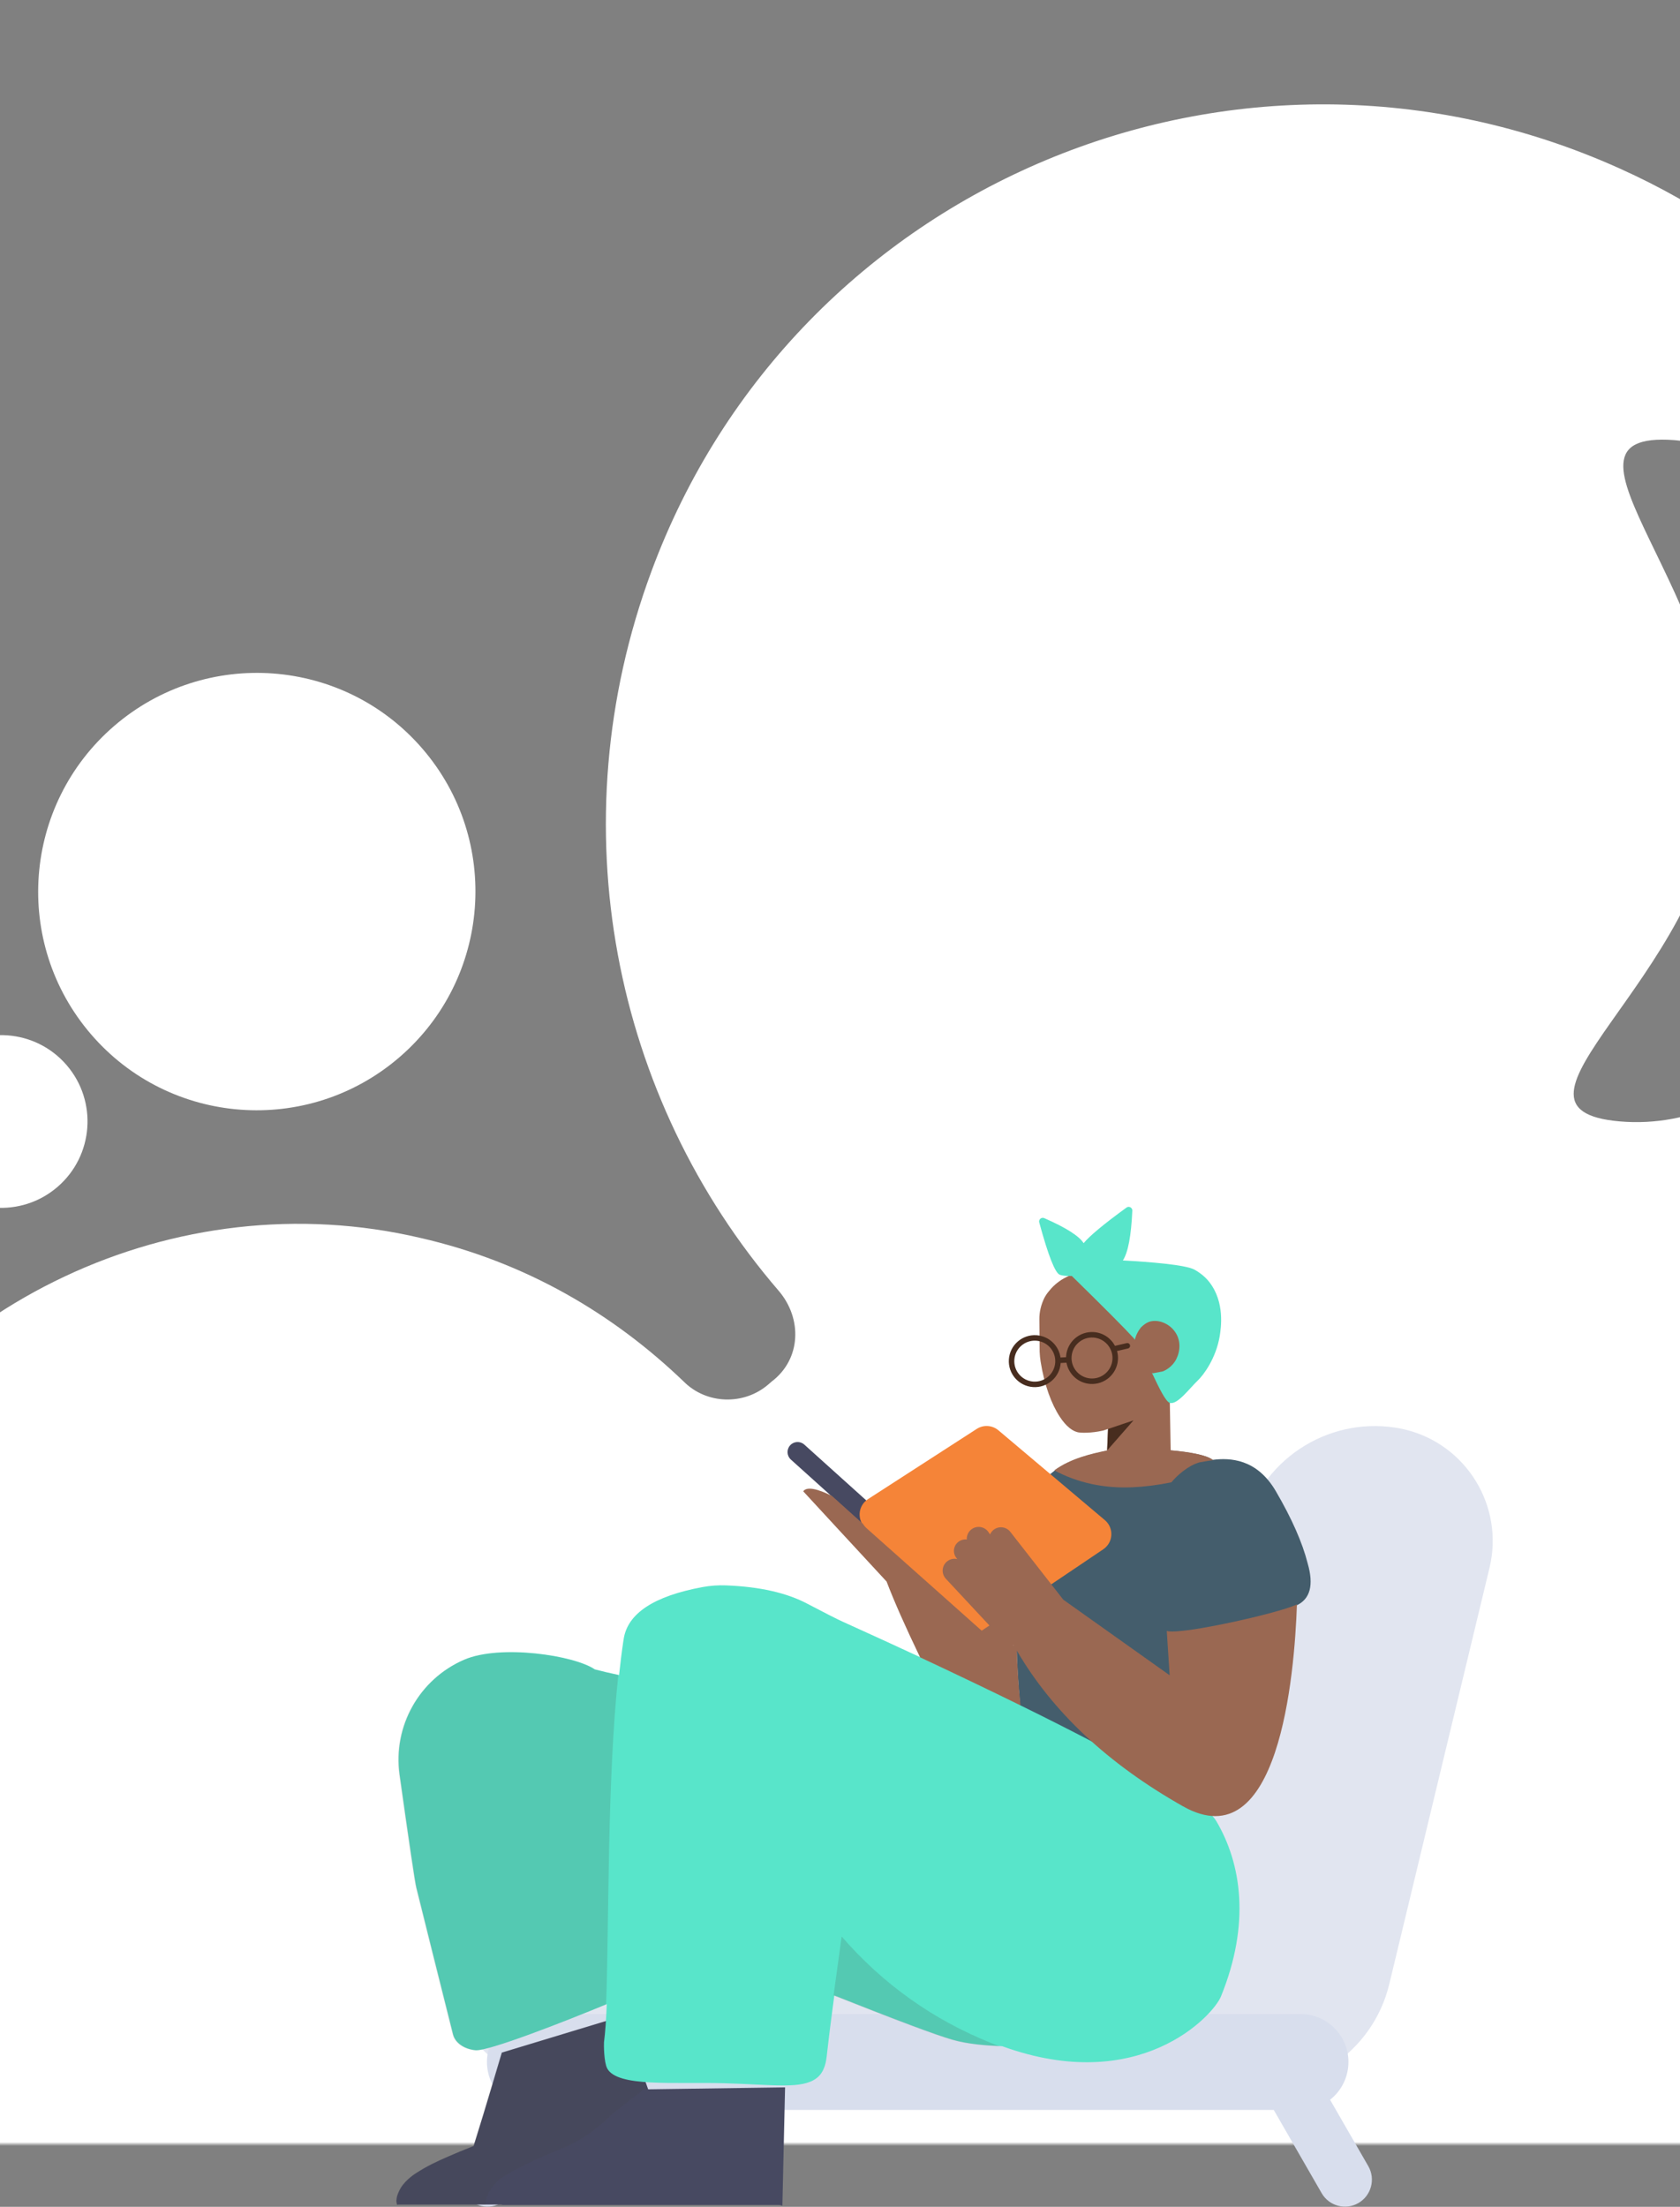 <svg width="428" height="562" viewBox="0 0 428 562" fill="none" xmlns="http://www.w3.org/2000/svg">
<rect x="0" y="0" width="428" height="562" fill="#808080" stroke="none"/>
<mask id="mask0_253_2392" style="mask-type:alpha" maskUnits="userSpaceOnUse" x="-517" y="0" width="985" height="546">
<rect width="985" height="546" rx="32" transform="matrix(-1 0 0 1 468 0)" fill="white"/>
</mask>
<g mask="url(#mask0_253_2392)">
<path d="M561.892 556.772C591.92 489.593 612.994 413.076 516.04 342.713C499.106 330.235 492.452 308.133 501.762 289.293C505.75 280.447 509.8 270.774 512.579 261.423C538.224 174.398 495.833 80.244 412.61 42.898C315.325 -0.894 202.449 46.825 165.956 145.51C141.985 210.219 156.294 279.848 198.344 328.681C204.461 335.784 204.099 346.146 196.608 351.823C196.164 352.206 196.164 352.206 195.72 352.589C189.5 357.944 179.964 357.652 174.167 351.819C156.335 334.704 134.059 321.415 107.093 315.257C45.019 300.675 -20.465 331.55 -49.281 388.835C-87.406 464.959 -50.936 554.933 26.677 583.967C41.627 589.648 57.208 592.467 72.974 592.807C90.012 592.825 104.972 603.91 109.136 620.425C130.718 703.892 181.032 644.423 270.341 672.663C270.341 672.663 507.958 677.434 561.892 556.772ZM426.537 112.083C462.461 115.166 488.92 155.778 484.88 204.097C481.284 252.035 448.614 288.671 412.69 285.588C376.766 282.505 434.109 249.363 438.149 201.043C442.189 152.723 390.169 109.383 426.537 112.083Z" fill="white"/>
<path d="M-16.378 299.968C-8.454 309.171 5.436 310.202 14.646 302.272C23.856 294.341 24.898 280.452 16.973 271.249C9.049 262.047 -4.841 261.015 -14.051 268.946C-23.261 276.876 -24.303 290.766 -16.378 299.968Z" fill="white"/>
<path d="M23.203 263.415C43.267 286.716 78.436 289.327 101.754 269.248C125.072 249.168 127.71 214.002 107.646 190.701C87.582 167.4 52.413 164.789 29.095 184.869C5.777 204.948 3.139 240.115 23.203 263.415Z" fill="white"/>
</g>
<path d="M294.066 483.699L173.288 483.698L152.218 443.522C148.017 426.083 144.447 427.22 126.717 429.956C147.876 481.724 117.4 582.145 113.418 440.913C97.738 444.688 109.642 489.604 113.418 505.281C117.619 522.719 134.487 534.027 152.218 531.291C153.018 531.167 153.813 531.01 154.601 530.821C164.142 528.523 171.451 521.785 174.86 513.329L292.494 513.329C295.903 521.785 303.212 528.524 312.754 530.821C313.541 531.011 314.336 531.167 315.136 531.291C332.867 534.027 349.736 522.719 353.936 505.281L379.473 399.27C383.249 383.593 373.599 367.824 357.918 364.048C357.131 363.859 356.336 363.702 355.536 363.578C337.805 360.842 320.936 372.15 316.736 389.589L294.066 483.699Z" fill="#E1E5F0"/>
<path d="M324.498 537.325L336.703 558.52C338.597 561.81 342.794 562.937 346.075 561.038C349.357 559.138 350.482 554.931 348.587 551.641L338.853 534.737C341.7 532.503 343.53 529.026 343.53 525.12C343.53 518.38 338.08 512.915 331.357 512.915H136.232C129.509 512.915 124.059 518.38 124.059 525.12C124.059 528.786 125.671 532.075 128.224 534.312L118.245 551.641C116.351 554.931 117.475 559.138 120.757 561.038C124.038 562.937 128.235 561.81 130.129 558.52L142.335 537.325H324.498Z" fill="#D8DEED"/>
<path d="M123.847 561.43H127.462C127.675 561.43 127.882 561.463 128.077 561.523H198.376C198.714 561.523 199.034 561.603 199.317 561.746L200.007 531.584L165.125 532.081L158.515 513.438L127.857 522.73C126.326 527.934 124.749 533.138 123.172 538.388C122.337 541.13 121.501 543.824 120.666 546.519C118.069 547.541 115.842 548.471 114.264 549.168C111.249 550.469 108.697 551.677 105.914 553.489C105.914 553.489 103.502 554.976 102.156 557.113C101.739 557.81 101.368 558.6 101.136 559.436C101.043 559.808 101.043 560.179 100.996 560.505C101.011 560.81 101.08 561.151 101.168 561.476C101.308 561.446 101.454 561.43 101.602 561.43H123.839C123.819 561.364 123.809 561.296 123.811 561.227C123.812 561.296 123.824 561.364 123.847 561.43Z" fill="#474961"/>
<path opacity="0.177" d="M123.766 561.43C123.733 561.325 123.728 561.216 123.751 561.104C123.797 560.731 123.797 560.358 123.89 560.032C124.45 557.796 126.22 555.932 127.245 554.953C129.342 553.602 131.439 552.391 133.722 551.319C141.969 547.219 144.345 547.265 149.75 543.584C151.987 542.047 154.037 540.323 155.948 538.366L163.964 532.122L165.061 532.106L158.442 513.438L127.783 522.73C126.253 527.934 124.675 533.138 123.098 538.388C122.263 541.13 121.428 543.824 120.593 546.519C117.995 547.541 115.768 548.471 114.191 549.168C111.175 550.469 108.624 551.677 105.84 553.489C105.84 553.489 103.428 554.976 102.083 557.113C101.665 557.81 101.294 558.6 101.062 559.436C100.969 559.808 100.969 560.179 100.923 560.505C100.938 560.815 101.008 561.162 101.098 561.492C101.26 561.452 101.429 561.43 101.602 561.43H123.766Z" fill="#444444"/>
<path d="M154.587 510.379C154.42 514.355 154.196 517.66 153.873 520.088C153.819 520.695 153.85 525.16 154.684 526.745C157.275 531.6 171.641 530.173 184.435 530.53C197.23 530.886 204.283 532.136 208.091 529.191C210.177 527.586 210.487 524.704 210.611 523.698C211.182 518.576 211.847 513.386 212.547 508.171C228.495 514.498 238.525 518.251 242.636 519.429C246.705 520.594 251.213 520.908 255.313 521.099C290.252 533.791 309.064 513.314 311.045 508.45C318.613 489.873 316.268 474.586 309.844 463.738C305.702 456.742 273.94 439.806 214.559 412.93C213.227 412.327 210.302 410.841 205.783 408.472C200.512 405.651 193.564 404.075 184.938 403.744C182.947 403.668 180.952 403.812 178.992 404.174C166.544 406.475 159.838 410.911 158.877 417.482C158.863 417.562 158.856 417.602 158.841 417.681C158.416 420.505 158.043 423.482 157.715 426.574C155.545 426.115 153.487 425.633 151.542 425.126C151.536 425.121 151.529 425.117 151.523 425.113C146.402 421.582 127.48 418.667 118.233 422.685C106.802 427.651 100.088 439.634 101.821 451.976H101.821C104.295 469.598 105.711 479.151 106.067 480.634C106.6 482.908 113.065 508.62 115.425 518.056C115.943 520.198 118.215 521.823 121.129 522.116C124.339 522.458 143.935 514.796 154.587 510.379Z" fill="#58E5CA"/>
<path opacity="0.177" d="M154.408 510.451C155.189 490.23 154.626 453.763 157.521 426.596C155.384 426.144 153.356 425.667 151.437 425.167C151.431 425.163 151.424 425.158 151.418 425.154C146.297 421.623 127.375 418.709 118.128 422.726C106.697 427.693 99.983 439.675 101.716 452.018C104.191 469.64 105.606 479.193 105.963 480.676C106.495 482.95 112.96 508.661 115.32 518.097C115.838 520.239 118.111 521.864 121.024 522.157C124.227 522.499 143.739 514.873 154.408 510.451ZM212.358 508.179C228.355 514.526 238.413 518.29 242.531 519.47C246.412 520.582 250.693 520.919 254.638 521.114C253.965 520.865 253.286 520.603 252.602 520.329C237.708 514.371 224.981 505.315 214.421 493.163C213.734 498.169 213.03 503.186 212.358 508.179Z" fill="#444444"/>
<path d="M259.894 434.264C285.315 446.75 301.082 455.725 307.194 461.189L309.037 462.106C318.338 449.736 322.1 432.987 320.324 411.858C324.767 410.771 328.577 409.658 330.317 408.843C333.798 407.213 334.741 403.647 333.145 398.144C331.807 392.857 329.102 386.726 325.029 379.752C320.188 371.463 313.359 371.221 308.951 371.774C305.102 368.908 286.336 368.582 282.816 369.296C277.277 370.46 269.064 372.09 264.563 378.771C263.118 380.853 262.446 382.878 262.096 384.325C262.096 384.325 261.424 386.349 260.947 388.555C259.85 393.599 257.675 411.25 259.894 434.264Z" fill="#445D6C"/>
<path d="M204.911 367.894L251.311 409.672C252.362 410.619 252.447 412.239 251.5 413.291C250.553 414.343 248.933 414.428 247.881 413.481L201.481 371.702C200.43 370.755 200.345 369.135 201.292 368.083C202.239 367.031 203.859 366.946 204.911 367.894Z" fill="#474961"/>
<path d="M221.132 381.777L248.828 363.899C250.549 362.788 252.793 362.932 254.359 364.252L281.474 387.123C283.441 388.783 283.691 391.722 282.032 393.689C281.754 394.019 281.432 394.308 281.074 394.549L250.027 415.472L220.556 389.168C218.636 387.454 218.469 384.509 220.183 382.589C220.461 382.277 220.781 382.004 221.132 381.777Z" fill="#F58438"/>
<path d="M297.603 352.276C298.997 350.471 300.245 348.774 300.908 347.377C301.891 345.344 301.379 339.416 299.521 337.052C297.662 334.687 282.925 323.749 282.739 323.736C281.168 323.486 272.32 322.447 267.303 328.729C266.846 329.257 266.432 329.835 266.054 330.556C265.237 332.227 264.781 334.064 264.791 335.933L264.863 344.252C264.898 345.095 264.978 345.942 265.109 346.745C266.048 352.696 267.897 357.636 270.01 360.82C271.571 363.218 273.339 364.649 274.963 364.809C275.424 364.888 277.937 365.017 280.927 364.339C281.122 364.289 281.071 364.33 282.287 363.899L282.039 369.381C278.005 370.225 272.782 371.389 268.581 374.452C274.579 377.643 281.221 379.079 288.508 378.76C291.643 378.623 294.948 378.202 298.423 377.499C301.003 374.446 304.145 372.648 305.9 372.358C306.7 372.226 307.784 372.006 309.054 371.86C309.031 371.841 309.009 371.823 308.987 371.804C307.454 370.541 303.048 369.757 298.239 369.331L297.939 352.17L297.603 352.276ZM258.3 419.053C258.192 419.052 258.084 419.046 257.977 419.034C258.081 419.039 258.185 419.038 258.289 419.032C258.293 419.039 258.297 419.046 258.3 419.053ZM252.067 413.96L250.091 415.275L248.255 413.642C248.195 413.597 248.136 413.548 248.079 413.497L246.982 412.509L220.768 389.183C220.403 388.858 220.101 388.489 219.864 388.091L211.936 380.954C208.347 379.179 205.562 378.478 204.632 379.785C204.632 379.785 218.529 394.856 225.868 402.766C227.789 407.799 230.635 414.236 234.407 422.077C243.803 426.47 252.325 430.545 259.971 434.302C259.479 429.391 259.189 424.721 259.049 420.361C268.178 435.999 282.289 449.213 301.382 460.005C325.798 473.806 329.778 426.753 330.412 408.588C330.322 408.633 330.23 408.676 330.137 408.718C325.129 410.96 301.908 416.127 297.606 415.428C297.482 415.413 297.363 415.384 297.248 415.341L297.979 426.63L270.889 407.388C270.883 407.381 270.878 407.373 270.872 407.366L257.39 390.109C256.36 388.791 254.456 388.557 253.138 389.587C252.725 389.91 252.419 390.318 252.224 390.768L251.834 390.189C250.899 388.803 249.016 388.437 247.63 389.372C246.715 389.989 246.245 391.017 246.299 392.044C245.571 391.974 244.817 392.166 244.188 392.64L244.179 392.646C242.901 393.61 242.646 395.427 243.609 396.705C243.634 396.739 243.661 396.773 243.688 396.805L243.886 397.046C242.933 396.82 241.888 397.059 241.118 397.777C239.895 398.918 239.828 400.834 240.969 402.058L252.067 413.96Z" fill="#9A6852"/>
<path d="M282.286 363.915L288.768 361.723L282.067 369.369L282.286 363.915Z" fill="#482D1F"/>
<path d="M273.065 324.954C281.329 333.046 286.592 338.334 288.853 340.816C288.937 340.937 289.021 341.061 289.105 341.19C289.205 340.768 289.593 339.394 290.658 338.068C290.758 337.982 291.619 337.015 292.864 336.588C295.107 335.904 297.92 337.082 299.361 339.191C300.891 341.353 300.7 344.095 299.67 346.125C298.641 348.155 296.853 349.011 296.229 349.248L293.72 349.726L293.467 349.611C295.311 353.514 296.993 357.026 298.069 357.28C300.026 357.743 303.043 353.564 305.174 351.539C306.528 350.253 309.78 346.044 310.753 340.182C311.043 338.242 312.117 331.665 308.077 326.484C306.667 324.684 304.993 323.742 304.305 323.332C301.964 322.085 292.975 321.371 286.069 320.994C287.385 318.956 288.185 314.732 288.469 308.323C288.478 308.112 288.416 307.904 288.292 307.733C287.989 307.317 287.406 307.225 286.99 307.528C281.268 311.687 277.627 314.709 276.066 316.593C274.92 314.769 271.576 312.644 266.033 310.218C265.838 310.133 265.62 310.117 265.415 310.173C264.918 310.308 264.625 310.82 264.76 311.317C267.059 319.774 268.808 324.217 270.007 324.646C270.667 324.882 271.686 324.984 273.065 324.954Z" fill="#58E5CA"/>
<path d="M284.578 344.057L287.361 343.412C287.737 343.325 287.971 342.95 287.884 342.574C287.796 342.198 287.421 341.963 287.045 342.051L284.053 342.744C283.019 340.793 281.031 339.404 278.666 339.239C275.021 338.984 271.859 341.732 271.604 345.377C271.598 345.464 271.593 345.551 271.591 345.638L270.174 345.712C269.748 342.685 267.255 340.262 264.083 340.041C260.438 339.786 257.276 342.534 257.022 346.179C256.767 349.825 259.515 352.986 263.16 353.241C266.803 353.496 269.963 350.751 270.222 347.109L271.695 347.032C272.225 349.935 274.664 352.224 277.743 352.439C281.388 352.694 284.55 349.946 284.805 346.3C284.859 345.523 284.777 344.767 284.578 344.057ZM283.078 343.97C283.343 344.66 283.465 345.417 283.41 346.203C283.209 349.078 280.715 351.246 277.84 351.045C274.965 350.844 272.797 348.35 272.998 345.475C273.199 342.6 275.693 340.432 278.568 340.633C280.542 340.771 282.183 341.99 282.952 343.671C282.955 343.686 282.958 343.7 282.961 343.715C282.983 343.81 283.024 343.896 283.078 343.97ZM268.841 346.608C268.841 346.739 268.837 346.872 268.828 347.005C268.627 349.88 266.133 352.048 263.258 351.847C260.383 351.646 258.215 349.152 258.416 346.277C258.617 343.402 261.111 341.234 263.986 341.435C266.633 341.62 268.68 343.748 268.832 346.328C268.823 346.378 268.82 346.43 268.823 346.483C268.825 346.526 268.831 346.567 268.841 346.608Z" fill="#482D1F"/>
</svg>
